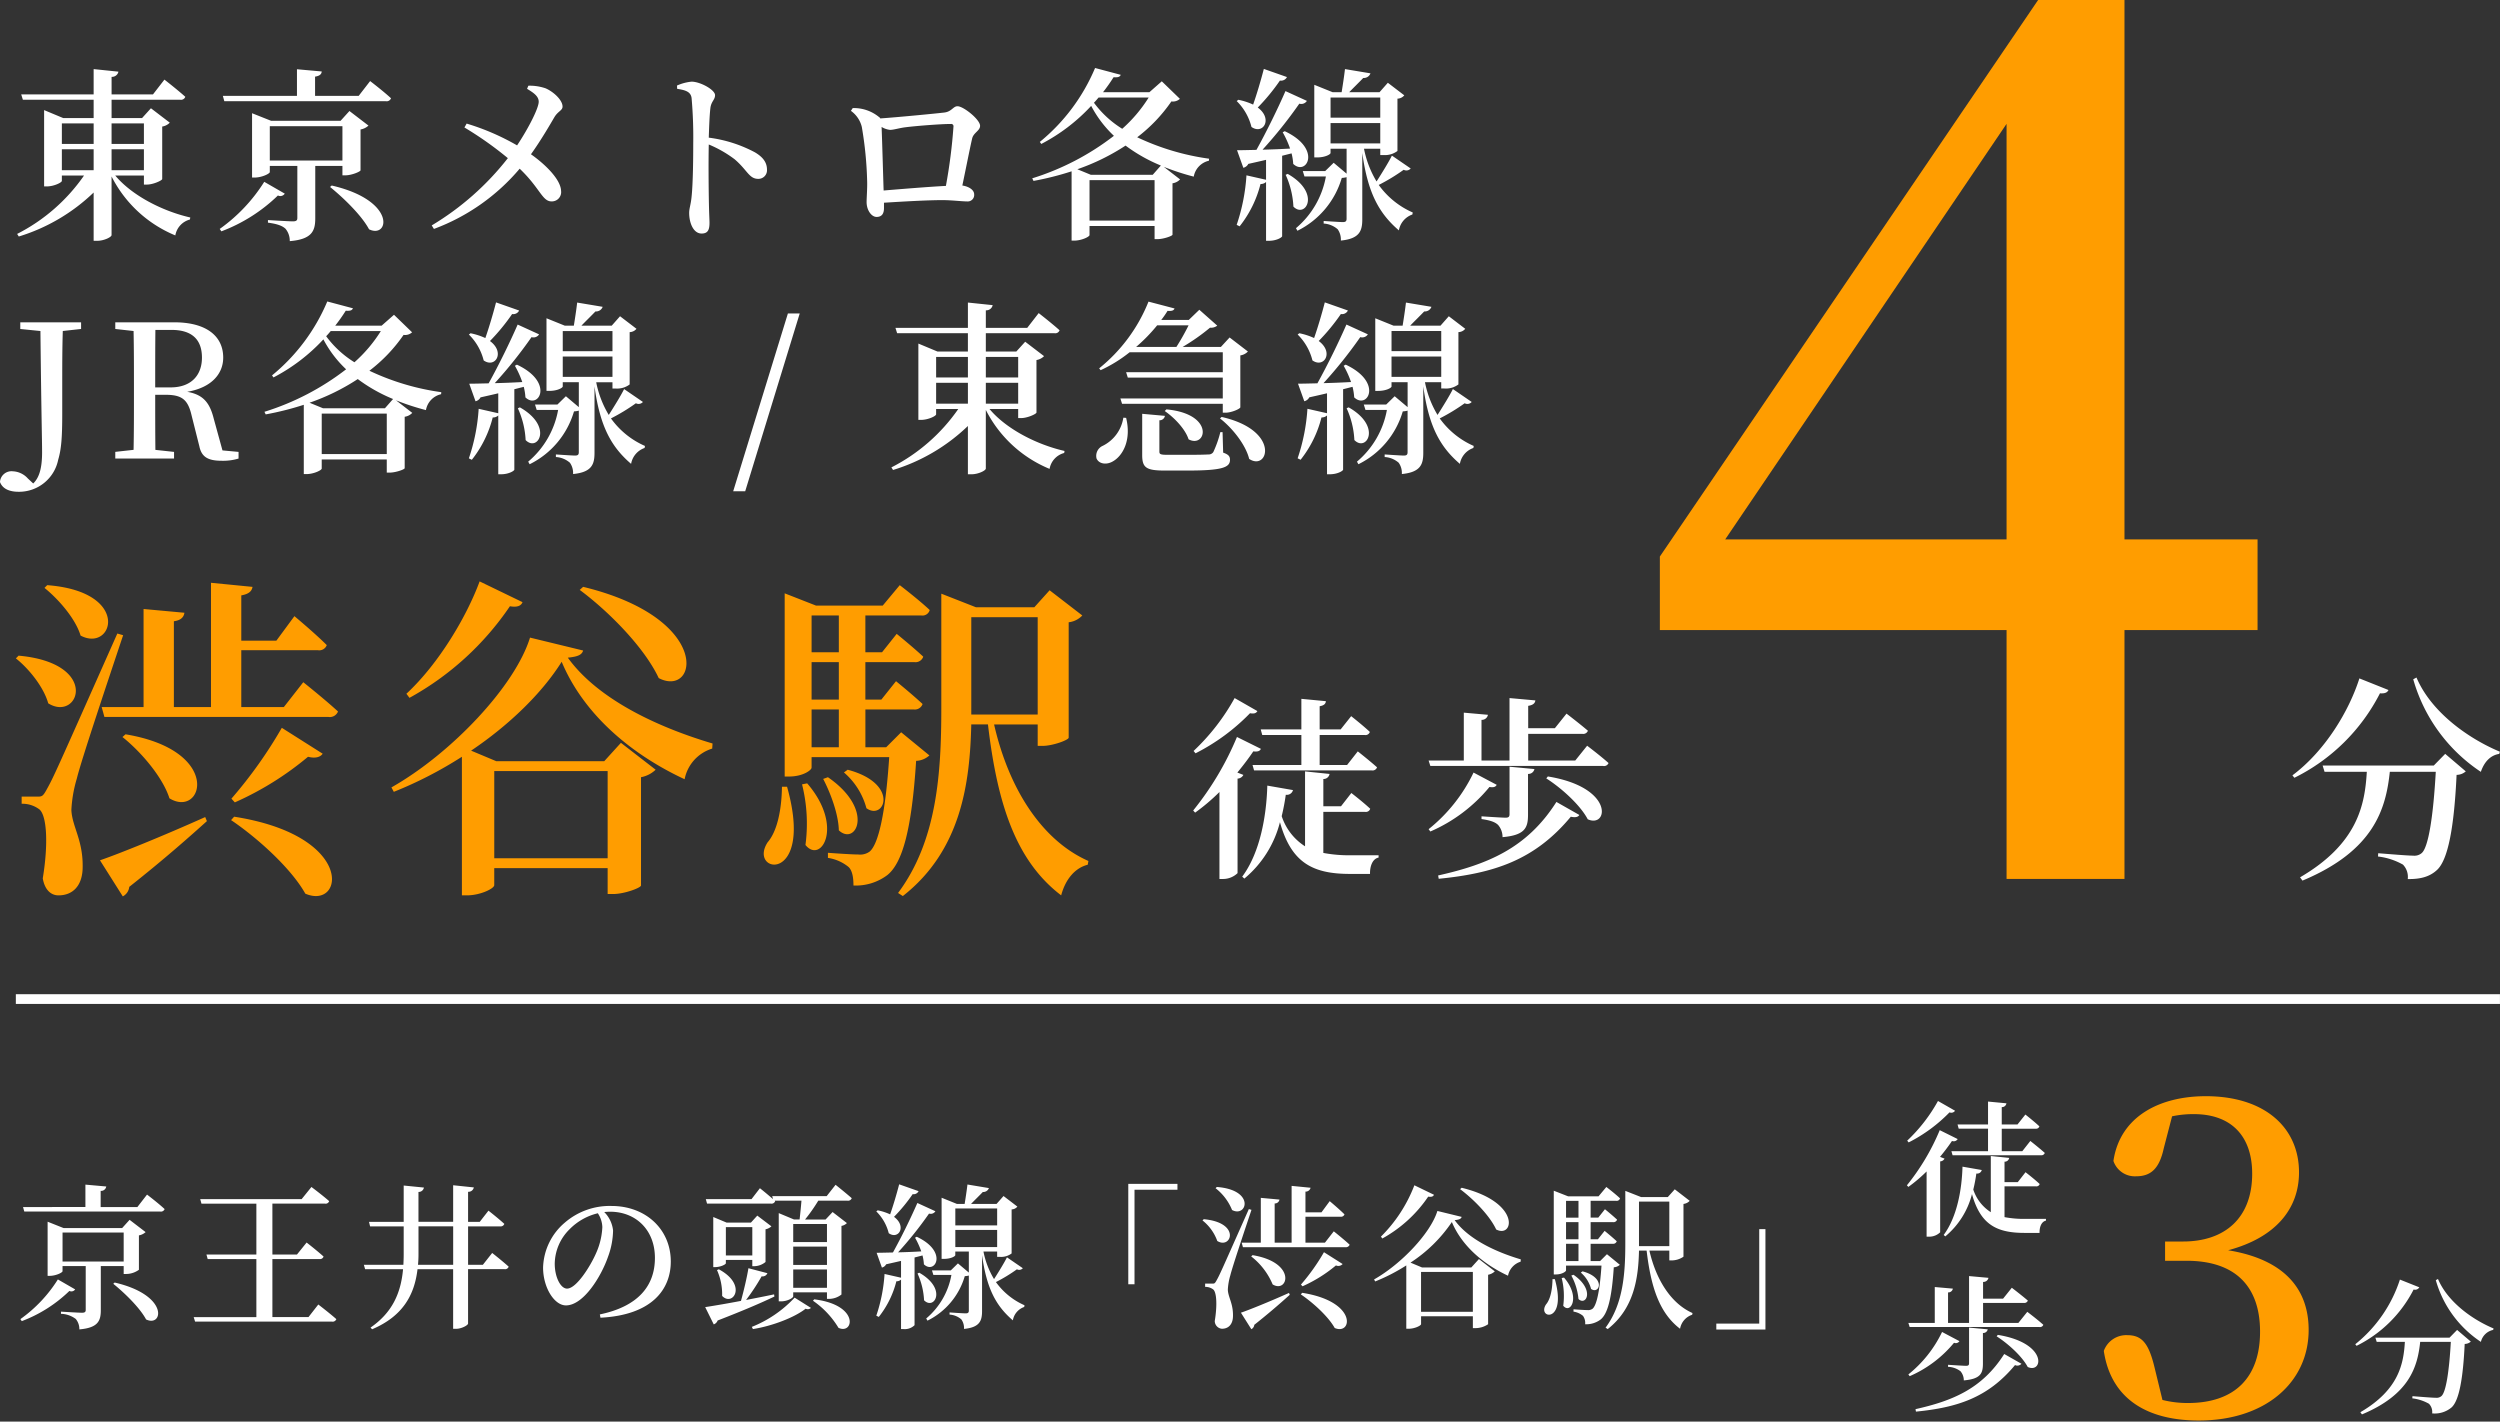 <svg width="510" height="290" viewBox="0 0 510 290" fill="none" xmlns="http://www.w3.org/2000/svg"><rect x="0" y="0" width="510" height="290" fill="#333333" stroke="none"/><g clip-path="url(#clip0_1744_33596)"><g clip-path="url(#clip1_1744_33596)"><g clip-path="url(#clip2_1744_33596)"><path fill-rule="evenodd" clip-rule="evenodd" d="M399.575 230.255h5.984v4.584h-7.472l.238.833h18.009a.725.725 0 00.803-.476c-1.131-1.012-2.947-2.441-2.947-2.441l-1.637 2.084h-4.196v-4.584h6.905a.698.698 0 00.774-.477c-1.072-1.012-2.858-2.411-2.858-2.411l-1.607 2.024h-3.214v-3.542a.897.897 0 00.952-.774l-3.75-.357v4.673h-6.221l.237.864zm-4.227-5.656a32.917 32.917 0 01-6.281 8.097l.298.357a31.385 31.385 0 008.335-6.132.921.921 0 001.131-.328l-3.483-1.994zm.417 11.401c.953-1.161 1.786-2.262 2.441-3.245a.935.935 0 001.161-.387l-3.661-1.816a45.952 45.952 0 01-6.698 11.252l.297.327a31.12 31.12 0 003.721-3.155v13.306h.536a3.193 3.193 0 002.233-.893v-14.467a1.037 1.037 0 00.893-.566l-.923-.356zm17.473 12.65a20.898 20.898 0 01-4.316-.357v-6.276h6.399a.697.697 0 00.774-.476c-1.071-1.012-2.887-2.411-2.887-2.411l-1.578 2.024h-2.708v-4.168a.924.924 0 00.953-.774l-3.751-.386v11.46a8.655 8.655 0 01-3.572-4.614c.263-1.081.472-2.173.625-3.275a.96.96 0 001.102-.714l-3.93-.685c-.119 4.525-1.071 10.211-3.84 13.932l.328.297a16.473 16.473 0 005.447-8.632c1.727 6.221 5.031 7.918 10.717 7.918h3.066c-.03-1.25.416-2.322 1.309-2.501v-.357h-4.137l-.001-.005zm-17.056 23.071a24.728 24.728 0 01-6.877 8.661l.268.358a24.155 24.155 0 009.05-6.817.879.879 0 001.101-.328l-3.542-1.874zm1.22 7.114c.916.029 1.8.341 2.531.893.447.521.69 1.188.684 1.875 3.423-.298 3.9-1.429 3.9-3.423v-6.252a.932.932 0 00.982-.743l-3.81-.357v7.262c0 .387-.149.536-.596.536-.595 0-3.691-.208-3.691-.208v.417zm-6.549 9.138c8.425-.833 14.676-2.828 20.212-9.496a1.108 1.108 0 001.309-.268l-3.511-1.994c-4.495 7.085-10.538 9.555-18.099 11.252l.089.506zm16.462-15.36c2.292 1.459 5.178 4.049 6.339 6.251 3.126 1.429 4.168-4.882-6.101-6.549l-.238.298zm4.434-2.738h-7.202v-4.078h8.304a.765.765 0 00.833-.476c-1.25-1.072-3.274-2.62-3.274-2.62l-1.786 2.233h-4.078v-3.423a1.042 1.042 0 001.101-.834l-3.959-.357v9.555h-4.287v-6.221a.939.939 0 00.983-.774l-3.692-.327v7.322h-5.387l.267.834h26.436a.727.727 0 00.834-.447c-1.221-1.101-3.275-2.649-3.275-2.649l-1.818 2.262zm77.833-8.84a27.895 27.895 0 01-9.109 13.187l.268.327a25.985 25.985 0 0011.639-11.49.994.994 0 001.161-.447l-3.959-1.577zm10.121 11.847h-15.122l.268.863h5.745c-.268 4.466-1.221 9.763-9.079 14.347l.327.447c9.674-4.048 11.341-9.674 11.877-14.794h6.251c-.327 5.894-.982 10.239-1.905 11.043a1.503 1.503 0 01-1.161.357c-.744 0-3.214-.208-4.762-.327l-.03.446a8.997 8.997 0 013.393 1.102 2.408 2.408 0 01.655 1.965 5.34 5.34 0 003.93-1.191c1.576-1.37 2.381-5.983 2.707-12.978.461-.001.906-.17 1.251-.476l-2.798-2.382-1.547 1.578zm-2.799-11.728a22.436 22.436 0 009.198 12.591 3.254 3.254 0 012.5-2.441l.089-.297c-4.405-1.846-9.375-5.448-11.34-10.091l-.447.238z" fill="#fff"/><path fill-rule="evenodd" clip-rule="evenodd" d="M443.104 227.729a20.367 20.367 0 014.465-.447c7.501 0 11.876 4.376 11.876 12.144 0 9.019-5.536 13.84-14.108 13.84h-3.661v3.93h4.375c9.912 0 15.001 5.178 15.001 14.465 0 9.286-5.089 14.554-14.733 14.554a21.077 21.077 0 01-5.179-.625l-1.607-6.608c-1.161-4.822-2.501-6.607-5.536-6.607a4.863 4.863 0 00-4.821 3.214c1.428 9.644 8.66 14.197 19.376 14.197 13.572 0 22.412-7.768 22.412-18.483 0-8.304-4.911-14.375-16.43-16.251 9.733-2.59 14.465-8.483 14.465-15.894 0-9.108-6.965-15.536-19.019-15.536-9.375 0-17.501 4.107-18.841 13.214a4.604 4.604 0 004.644 3.126c3.036 0 4.732-1.607 5.625-5.714l1.696-6.519z" fill="#FF9D00"/><path fill-rule="evenodd" clip-rule="evenodd" d="M11.807 261.003a28.516 28.516 0 01-7.647 8.096l.286.412a28.254 28.254 0 009.71-6.159.915.915 0 001.174-.317l-3.523-2.032zm.952-3.652v-5.908h12.47v5.906H12.76v.002zm12.47.921v1.619h.509a4.466 4.466 0 002.601-.857v-7.017a2.71 2.71 0 001.365-.667l-3.268-2.507-1.523 1.686H12.981l-3.268-1.301v11.046h.413c1.269 0 2.633-.666 2.633-.952v-1.048h4.728v8.953c0 .381-.159.572-.76.572-.731 0-4.286-.223-4.286-.223v.445a5.25 5.25 0 013.016 1.048c.49.599.749 1.354.73 2.127 3.808-.317 4.378-1.746 4.378-3.905v-9.017h4.664v-.002zm-2.125 3.62c2.316 1.873 5.426 4.889 6.695 7.27 3.427 1.687 4.823-4.921-6.41-7.524l-.285.254zm4.919-15.653h-7.49v-3.302a1.055 1.055 0 001.143-.893l-4.252-.381v4.572H4.699l.254.921h27.734a.794.794 0 00.894-.508c-1.333-1.239-3.587-2.953-3.587-2.953l-1.971 2.544zm34.907 22.447h-7.362v-11.843h9.583a.757.757 0 00.857-.508c-1.332-1.206-3.459-2.858-3.459-2.858l-1.967 2.445h-5.014V245.54h10.726a.753.753 0 00.856-.508c-1.364-1.206-3.617-2.889-3.617-2.889l-1.999 2.481h-20.69l.255.92H52.3v10.382H42.114l.254.921H52.3v11.843H39.512l.286.921h27.927a.797.797 0 00.888-.509c-1.396-1.238-3.681-2.984-3.681-2.984l-2.002 2.568zm22.342-10.668c.064-.667.1-1.365.1-2.064v-5.778h7.075v7.839h-7.171l-.004.003zm13.233 0h-3.016v-7.839h6.537a.778.778 0 00.858-.508c-1.207-1.111-3.237-2.699-3.237-2.699l-1.777 2.282h-2.382v-6.128a1.111 1.111 0 001.175-.893l-4.22-.444v7.461h-7.076v-6.096a1.063 1.063 0 001.11-.893l-4.124-.413v7.412h-7.077l.222.921h6.855v5.778c0 .695-.032 1.397-.064 2.064h-8.06l.254.893h7.74c-.445 4.953-2.254 8.89-6.632 11.907l.317.349c6.188-2.635 8.633-6.889 9.266-12.255h7.266v12.16h.603c1.11 0 2.443-.73 2.443-1.08v-11.09h7.426a.753.753 0 00.857-.508c-1.301-1.175-3.364-2.794-3.364-2.794l-1.9 2.413zm24.372-7.683a14.565 14.565 0 01-1.301 5.365c-1.111 2.54-3.969 7.176-5.902 7.176-1.301 0-2.507-2.318-2.507-5.08a10.033 10.033 0 013.015-7.017 11.987 11.987 0 015.775-3.274c.568.837.887 1.819.92 2.83zm-.38 18.478c10.504-.54 14.344-5.778 14.344-11.462 0-6.603-5.141-11.334-12.091-11.334a13.998 13.998 0 00-9.488 3.365 12.466 12.466 0 00-4.473 9.206c0 4.068 2.282 7.714 4.663 7.714 3.586 0 7.204-5.936 8.569-9.874a16.194 16.194 0 001.046-5.396 6.236 6.236 0 00-1.808-3.779c.412-.032.825-.063 1.205-.063 5.205 0 9.14 3.683 9.14 9.426 0 5.62-3.332 9.874-11.234 11.525l.127.672zm35.416-4.763c-1.968.413-3.903.794-5.712 1.142a42.977 42.977 0 003.175-4.825 1.044 1.044 0 001.174-.635l-3.87-1.016c-.318 1.936-.952 4.604-1.523 6.666a218.902 218.902 0 01-7.298 1.271l1.744 3.524a1.309 1.309 0 00.794-.794c5.331-2.064 9.012-3.651 11.583-4.889l-.067-.444zm-9.837-7.938v-5.778h5.394v5.778h-5.394zm5.838 2.191a3.696 3.696 0 002.254-.858v-6.666a2.643 2.643 0 001.205-.604l-2.887-2.191-1.301 1.429h-4.95l-2.729-1.143v10.22h.38c1.08 0 2.19-.539 2.19-.794v-.666h5.394v1.27h.444v.003zm-7.647.794a12.038 12.038 0 011.047 5.27c2.158 2.283 5.268-2.222-.666-5.429l-.381.159zm7.33 12.033c3.87-.604 8.473-2.35 10.757-4.16a.912.912 0 001.079-.159l-3.332-2.094a24.16 24.16 0 01-8.731 5.968l.227.445zm12.249-5.779a17.933 17.933 0 015.204 5.525c3.109 1.46 4.378-4.664-4.951-5.811l-.253.286zm2.856-15.652v3.682h-6.886v-3.682h6.886zm-6.886 13.017v-3.746h6.886v3.746h-6.886zm0-8.414h6.886v3.747h-6.886v-3.747zm6.822-10.287h-11.107l.159.604a74.05 74.05 0 00-2.666-2.223l-1.713 2.223h-9.327l.253.92h13.042a.772.772 0 00.856-.508l-.094-.099h5.457c-.099 1.27-.254 2.763-.381 3.842h-1.142l-3.111-1.3v18.002h.476c1.269 0 2.475-.695 2.475-1.015v-.823h6.886v1.333h.475a4.129 4.129 0 002.481-.888v-14.002a1.994 1.994 0 001.11-.572l-2.919-2.254-1.428 1.524h-4.188a34.156 34.156 0 002.697-3.842h5.933a.794.794 0 00.893-.508c-1.269-1.111-3.299-2.731-3.299-2.731l-1.818 2.317zm14.79-2.413c-.54 2.096-1.237 4.414-1.841 6.128a11.312 11.312 0 00-2.538-.825l-.286.222a9.469 9.469 0 012.539 4.444c1.967 1.397 3.744-1.364 1.078-3.333a34.38 34.38 0 003.808-4.635 1.126 1.126 0 001.206-.604l-3.966-1.397zm4.763 14.51a9.72 9.72 0 01.286 1.81c2.252 2.159 5.044-2.572-1.46-5.62l-.349.19c.509.89.934 1.825 1.269 2.794-1.682.1-3.301.159-4.728.191a77.17 77.17 0 006.314-7.905 1.143 1.143 0 001.301-.477l-3.681-1.687a128.877 128.877 0 01-4.981 10.097c-1.396.031-2.571.063-3.332.063l1.078 3.017a1.289 1.289 0 00.858-.667c1.11-.254 2.125-.477 3.046-.695v3.429l-3.364-.762a32.864 32.864 0 01-1.682 8.509l.507.254a19.258 19.258 0 003.586-7.27 1.334 1.334 0 00.953-.35v10.097h.475a2.827 2.827 0 002.282-.794v-13.81l1.622-.414zm-1.016 3.683a14.86 14.86 0 011.333 5.458c2.062 2.127 4.823-2.317-.984-5.62l-.349.162zm7.71-5.398v-3.491h8.534v3.491h-8.534zm8.534-7.873v3.461h-8.534v-3.461h8.534zm1.999 9.969c-.508 1.048-1.682 2.953-2.634 4.445a17.298 17.298 0 01-2.157-5.62h2.792v1.08h.508a3.576 3.576 0 002.443-.695v-8.985c.225-.005.446-.059.649-.158a1.6 1.6 0 00.525-.413l-2.824-2.159-1.428 1.619h-5.205c.763-.794 1.778-1.778 2.413-2.445a1.206 1.206 0 001.237-.794l-4.379-.73c-.127 1.143-.381 2.794-.571 3.969h-1.557l-3.142-1.27v12.474h.477c1.427 0 2.316-.539 2.316-.762v-.73h2.761v4.287l-2.222-1.874-1.459 1.429h-3.839l.284.921h3.682a15.091 15.091 0 01-5.141 8.889l.254.445a14.724 14.724 0 007.615-9.08c.279-.012.556-.054.826-.127v7.144c0 .413-.159.572-.635.572-.603 0-3.3-.191-3.3-.191v.445c.891.05 1.74.396 2.412.984.392.567.582 1.249.539 1.937 3.236-.318 3.681-1.687 3.681-3.652v-11.399c.951 6.954 2.919 10.414 6.283 13.304a3.524 3.524 0 01.784-1.683c.408-.48.937-.842 1.532-1.048l.063-.349a14.173 14.173 0 01-5.833-4.731 32.62 32.62 0 004.283-2.603.989.989 0 001.207-.222l-3.24-2.224zm24.753 5.493h1.269v-19.275h8.759v-1.206H230.17v20.479l.001.002zm17.804-19.59a10.707 10.707 0 013.364 4.445c3.014 1.62 4.823-4.096-3.11-4.699l-.254.254zm-2.665 6.573a9.376 9.376 0 013.014 4.19c2.856 1.778 4.919-3.746-2.76-4.444l-.254.254zm9.456-2.318c-5.934 13.366-5.934 13.366-6.6 14.573-.35.635-.444.635-.893.635h-1.428v.667a2.62 2.62 0 011.587.476c.761.476.92 3.206.38 6.477a1.59 1.59 0 001.461 1.587c1.364 0 2.189-.921 2.252-2.445.1-2.667-.983-3.936-1.046-5.524.05-.99.221-1.971.507-2.921.412-1.714 2.952-9.27 4.316-13.367l-.536-.158zm.508 24.508a1.125 1.125 0 00.602-.893 143.547 143.547 0 007.236-6.127l-.159-.381c-4.03 1.809-8.123 3.46-9.805 4.032l2.126 3.369zm-.033-14.854a14.196 14.196 0 014.379 5.716c3.11 1.905 5.046-4.446-4.093-5.97l-.286.254zm10.121 7.748c2.444 1.65 5.586 4.476 6.918 6.857 3.586 1.556 4.728-5.398-6.632-7.175l-.286.318zm4.728-8.605a42.023 42.023 0 01-4.696 6.605l.318.349a28.83 28.83 0 006.822-4.255 1.18 1.18 0 001.365-.286l-3.809-2.413zm.191-1.937h-3.969v-5.301h7.139a.745.745 0 00.826-.477c-1.112-1.111-3.016-2.699-3.016-2.699l-1.681 2.283h-3.268v-4.224a1.033 1.033 0 001.047-.793l-3.87-.381v11.588h-3.458v-8a.951.951 0 00.983-.794l-3.808-.349v9.143h-3.902l.254.921h20.879a.822.822 0 00.893-.508c-1.238-1.143-3.237-2.731-3.237-2.731l-1.812 2.322zm27.578-10.922c2.697 2.001 6.029 5.367 7.361 8.224 3.618 1.873 5.109-5.556-7.045-8.509l-.316.285zm-9.327-.793a29.619 29.619 0 01-6.823 10.477l.286.381a27.055 27.055 0 009.36-8.541c.731.127 1.047-.063 1.174-.381l-3.997-1.936zm11.929 17.685v8.127h-10.57v-8.127h10.57zm-7.234-12.446c-1.396 4.539-7.362 10.826-12.915 13.97l.222.412a37.528 37.528 0 006.35-3.274v12.922h.477c1.237 0 2.538-.635 2.538-.952v-1.588h10.566v2.413h.508a4.649 4.649 0 002.602-.794V260.05a2.7 2.7 0 001.364-.694l-3.235-2.509-1.555 1.715h-10.06l-2.348-.985a29.623 29.623 0 008.441-8.286c2.031 4.857 6.41 8.604 11.455 10.954a3.728 3.728 0 012.57-2.858l.032-.476c-5.141-1.524-10.693-4.128-13.486-8.001.92-.099 1.301-.254 1.428-.667l-4.954-1.208zm23.484 13.906c-.032 2.255-.476 4.19-1.333 5.175-1.903 2.921 4.379 4.001 1.809-5.175h-.476zm1.872-.222c.461 1.848.569 3.767.317 5.656 1.46 1.81 3.618-1.746.159-5.746l-.476.09zm1.968-.508a12.407 12.407 0 011.459 4.793c1.588 1.489 3.396-1.904-1.015-4.952l-.444.159zm1.936-.603a6.643 6.643 0 012.093 3.334c1.682 1.206 3.142-2.283-1.744-3.588l-.349.254zm-3.015-5.875h2.538v3.525h-2.538v-3.525zm2.538-8.762v3.429h-2.538v-3.429h2.538zm0 7.839h-2.538v-3.492h2.538v3.492zm5.807 3.048l-1.396 1.397h-1.936v-3.525h4.507a.756.756 0 00.824-.508c-.951-.893-2.474-2.127-2.474-2.127l-1.365 1.715h-1.488v-3.492h4.57a.761.761 0 00.825-.508c-.952-.893-2.475-2.128-2.475-2.128l-1.364 1.715h-1.556v-3.429h5.204a.7.7 0 00.794-.508c-1.048-.985-2.793-2.318-2.793-2.318l-1.588 1.905h-6.219l-2.919-1.143v17.083h.408c1.301 0 2.095-.604 2.095-.826v-.984h7.233c-.35 5.302-1.015 8.096-1.809 8.794-.3.225-.675.327-1.047.286-.572 0-2-.099-2.856-.159v.476a3.93 3.93 0 011.935.858c.352.498.51 1.108.445 1.714a4.862 4.862 0 003.175-.984c1.396-1.143 2.253-4.223 2.665-10.636a1.96 1.96 0 001.238-.508l-2.633-2.16zm6.537-2.255v-8.476h6.188v9.08h-6.188v-.604zm6.188 1.525v2h.444a4.339 4.339 0 002.443-.762v-10.762c.485-.056.935-.28 1.27-.635l-3.046-2.35-1.429 1.588h-5.426l-3.236-1.27v10.667c0 6.129-.413 12.383-4.03 17.241l.444.286c5.426-4.255 6.251-10.509 6.378-16.002h1.555c.893 7.588 2.665 12.763 6.823 15.938a3.671 3.671 0 012.474-2.858l.064-.349c-4.443-1.968-7.457-6.889-8.79-12.731l4.062-.001zm19.613-4.381h-1.27v19.271h-8.757v1.207h10.022v-20.476l.005-.002zM257.499 149.946h7.981v6.111h-9.965l.317 1.11h24.013a.975.975 0 00.651-.122.973.973 0 00.42-.512c-1.508-1.349-3.928-3.254-3.928-3.254l-2.183 2.778h-5.595v-6.111h9.206a.925.925 0 001.032-.635c-1.429-1.35-3.809-3.215-3.809-3.215l-2.144 2.699h-4.285v-4.722c.913-.159 1.23-.516 1.27-1.032l-5.001-.477v6.231h-8.293l.313 1.151zm-5.635-7.541a43.922 43.922 0 01-8.373 10.793l.396.477a41.803 41.803 0 0011.114-8.176c.913.159 1.27-.039 1.508-.436l-4.645-2.658zm.556 15.198c1.269-1.547 2.381-3.016 3.253-4.325.953.119 1.35-.08 1.548-.516l-4.881-2.42a61.194 61.194 0 01-8.93 15l.397.436a41.465 41.465 0 004.961-4.206v17.739h.715a4.26 4.26 0 002.977-1.191v-19.286a1.383 1.383 0 001.19-.754l-1.23-.477zm23.294 16.868a27.838 27.838 0 01-5.755-.475v-8.374h8.533a.919.919 0 001.032-.635c-1.429-1.349-3.849-3.214-3.849-3.214l-2.103 2.698h-3.611v-5.556a1.235 1.235 0 001.27-1.032l-5.001-.516v15.28a11.536 11.536 0 01-4.763-6.152 44.31 44.31 0 00.834-4.365 1.292 1.292 0 001.468-.953l-5.238-.913c-.159 6.032-1.429 13.612-5.119 18.572l.436.397a21.965 21.965 0 007.262-11.51c2.302 8.293 6.707 10.556 14.288 10.556h4.088c-.04-1.667.555-3.096 1.746-3.334v-.477h-5.516l-.002.003zm24.89-16.868a32.967 32.967 0 01-9.168 11.548l.357.476a32.198 32.198 0 0012.064-9.087c.874.159 1.27-.04 1.469-.437l-4.722-2.5zm1.626 9.485c1.905.278 2.778.635 3.374 1.191.597.695.921 1.583.913 2.499 4.564-.397 5.198-1.905 5.198-4.564v-8.335a1.252 1.252 0 001.31-.992l-5.081-.476v9.683c0 .516-.198.714-.793.714-.794 0-4.922-.278-4.922-.278v.556l.001.002zm-8.732 12.183c11.231-1.112 19.564-3.771 26.945-12.659.952.198 1.468.079 1.746-.358l-4.682-2.659c-5.992 9.445-14.049 12.739-24.128 15.001l.119.675zm21.945-20.477c3.056 1.944 6.905 5.396 8.453 8.335 4.167 1.904 5.557-6.509-8.137-8.732l-.316.397zm5.913-3.651h-9.603v-5.435h11.071c.23.036.466-.007.668-.122a1.03 1.03 0 00.444-.513c-1.667-1.429-4.366-3.493-4.366-3.493l-2.382 2.977h-5.436v-4.565c1.032-.159 1.389-.555 1.467-1.111l-5.278-.476v12.738h-5.714v-8.293a1.246 1.246 0 001.31-1.032l-4.921-.437v9.763h-7.183l.358 1.111h35.238a.975.975 0 001.112-.595c-1.627-1.468-4.366-3.532-4.366-3.532l-2.419 3.015zm159.96-16.75c-2.099 6.608-6.966 14.778-13.664 19.779l.402.496a38.979 38.979 0 0017.459-17.234c1.115.089 1.517-.223 1.74-.67l-5.937-2.371zm15.181 17.77h-22.683l.397 1.29h8.618c-.397 6.698-1.831 14.645-13.619 21.521l.496.67c14.512-6.073 17.012-14.511 17.815-22.191h9.377c-.496 8.841-1.473 15.359-2.858 16.565a2.272 2.272 0 01-1.741.535c-1.116 0-4.822-.312-7.144-.496l-.045.67c1.79.205 3.52.767 5.089 1.652a3.607 3.607 0 01.983 2.947c2.634.045 4.465-.496 5.894-1.786 2.366-2.054 3.572-8.974 4.068-19.467a2.84 2.84 0 001.875-.714l-4.197-3.572-2.325 2.376zm-4.197-17.592a33.658 33.658 0 0013.792 18.887c.715-2.099 2.01-3.394 3.751-3.662l.134-.446c-6.608-2.768-14.065-8.17-17.012-15.136l-.665.357z" fill="#fff"/><path fill-rule="evenodd" clip-rule="evenodd" d="M351.945 110.034l57.395-84.77v84.77h-57.395zm108.598 0h-27.149V.006H415.77l-77.161 113.529v15.003h70.731v50.761h24.054v-50.761h27.149v-18.504zm-451.47 9.895c2.848 2.292 6.321 6.251 7.363 9.724 6.6 3.543 10.559-8.961-6.808-10.281l-.555.557zm-5.835 14.38c2.71 2.153 5.696 5.904 6.599 9.169 6.251 3.89 10.767-8.197-6.043-9.724l-.556.555zm20.7-5.072c-12.99 29.245-12.99 29.245-14.449 31.885-.764 1.39-.972 1.39-1.944 1.39H4.419v1.458a5.736 5.736 0 013.473 1.042c1.667 1.042 2.014 7.016.833 14.17.417 2.432 1.737 3.473 3.197 3.473 2.986 0 4.792-2.014 4.931-5.349.208-5.834-2.153-8.614-2.292-12.087a26.896 26.896 0 011.111-6.391c.903-3.75 6.46-20.283 9.447-29.244l-1.18-.347zm1.112 53.628a2.48 2.48 0 001.32-1.945c7.294-5.766 12.434-10.35 15.838-13.408l-.347-.833c-8.822 3.96-17.783 7.572-21.466 8.822l4.655 7.364zm-.07-32.511c3.682 2.919 8.198 8.128 9.587 12.503 6.808 4.167 11.044-9.724-8.961-13.06l-.625.557zM47.14 167.3c5.349 3.613 12.226 9.795 15.143 15.005 7.85 3.403 10.35-11.808-14.518-15.699l-.625.694zm10.35-18.825a91.913 91.913 0 01-10.28 14.449l.694.764a63.073 63.073 0 0014.935-9.308c1.598.417 2.57 0 2.987-.625l-8.336-5.28zm.417-4.237h-8.684v-11.596h15.63a1.617 1.617 0 001.806-1.043c-2.43-2.431-6.598-5.904-6.598-5.904l-3.682 5.001h-7.156v-9.238c1.599-.278 2.154-.903 2.293-1.736l-8.474-.834v25.355H35.47v-17.506c1.458-.209 2.014-.834 2.153-1.737l-8.335-.764v20.006h-8.544l.556 2.014h45.707a1.784 1.784 0 001.946-1.111c-2.71-2.5-7.085-5.974-7.085-5.974l-3.961 5.067zm60.357-23.896c5.904 4.377 13.197 11.74 16.116 17.991 7.919 4.099 11.184-12.156-15.421-18.616l-.695.625zm-20.422-1.737c-2.571 7.016-8.267 16.742-14.936 22.921l.626.834a59.258 59.258 0 0020.492-18.686c1.597.277 2.292-.139 2.57-.834l-8.752-4.235zm26.118 38.692v17.783h-23.131v-17.779h23.131v-.004zm-15.837-27.226c-3.058 9.933-16.117 23.688-28.273 30.561l.487.903a82.318 82.318 0 0013.891-7.155v28.272h1.042c2.71 0 5.557-1.389 5.557-2.083v-3.473h23.131v5.286h1.111c2.293 0 5.627-1.25 5.697-1.736v-22.095a5.916 5.916 0 002.987-1.528l-7.085-5.487-3.405 3.751h-22.018l-5.14-2.153c7.849-5.28 14.518-11.808 18.477-18.131 4.443 10.628 14.033 18.825 25.081 23.962a8.153 8.153 0 015.628-6.251l.069-1.042c-11.254-3.335-23.41-9.029-29.524-17.505 2.016-.209 2.849-.556 3.127-1.459l-10.84-2.637zm51.398 30.426c-.069 4.932-1.041 9.169-2.917 11.323-4.167 6.39 9.586 8.753 3.959-11.323h-1.042zm4.098-.487a33.06 33.06 0 01.695 12.366c3.196 3.959 7.919-3.822.348-12.574l-1.043.208zm4.308-1.111c1.458 2.778 3.125 7.155 3.195 10.489 3.473 3.265 7.433-4.168-2.223-10.837l-.972.348zm4.237-1.32a14.564 14.564 0 014.585 7.294c3.681 2.64 6.877-5.002-3.821-7.85l-.764.556zm-6.599-12.851h5.557v7.711h-5.557v-7.711zm5.557-19.172v7.502h-5.557v-7.502h5.557zm0 17.158h-5.557v-7.64h5.557v7.64zm12.713 6.668l-3.057 3.057h-4.237v-7.711h9.858a1.662 1.662 0 001.806-1.111c-2.084-1.945-5.419-4.655-5.419-4.655l-2.987 3.752h-3.264v-7.64h10.003a1.662 1.662 0 001.805-1.112c-2.083-1.944-5.418-4.654-5.418-4.654l-2.987 3.751h-3.403v-7.503h11.392a1.534 1.534 0 001.736-1.111c-2.292-2.155-6.112-5.072-6.112-5.072l-3.473 4.168h-13.613l-6.391-2.502v37.373h.903c2.848 0 4.585-1.32 4.585-1.806v-2.154H181.4c-.764 11.601-2.223 17.714-3.959 19.242a3.23 3.23 0 01-2.293.625c-1.25 0-4.376-.208-6.251-.347v1.042a8.611 8.611 0 014.237 1.875c.765.764.974 2.223.974 3.752a10.63 10.63 0 006.945-2.154c3.058-2.501 4.933-9.239 5.836-23.271a4.293 4.293 0 002.709-1.111l-5.763-4.723zm14.309-4.932v-18.547h13.545v19.865h-13.548v-1.32l.003.002zm13.545 3.334v4.377h.974c2.083 0 5.278-1.18 5.348-1.668v-23.548a4.527 4.527 0 002.778-1.389l-6.668-5.141-3.126 3.473h-11.882l-7.085-2.778v23.34c0 13.407-.903 27.089-8.822 37.72l.973.625c11.878-9.308 13.684-22.993 13.962-35.011h3.403c1.946 16.603 5.836 27.926 14.936 34.872.903-3.403 2.917-5.627 5.419-6.251l.138-.764c-9.724-4.306-16.324-15.073-19.241-27.856h8.89l.003-.001z" fill="#FF9D00"/><path fill-rule="evenodd" clip-rule="evenodd" d="M12.62 30.456h6.483v4.26h-6.484v-4.26zm6.484-5.278v4.185H12.62v-4.185h6.484zm10.254 0v4.185H22.76v-4.185h6.598zm-6.598 9.538v-4.26h6.598v4.26H22.76zm6.598 1.092v1.846h.603c1.282 0 3.092-.828 3.13-1.13V25.819a2.811 2.811 0 001.546-.794l-3.846-2.94-1.81 1.998h-6.22V20.35h14.024a.923.923 0 001.018-.603c-1.588-1.433-4.26-3.506-4.26-3.506l-2.334 3.015h-8.445v-3.581a1.323 1.323 0 001.395-1.056l-5.056-.523v5.16H4.325l.34 1.091h14.438v3.733h-6.22l-3.884-1.62v15.57h.528c1.47 0 3.092-.795 3.092-1.13v-1.092h4.523A37.005 37.005 0 013.495 47.72l.34.528a38.095 38.095 0 0015.268-8.973v9.848h.754c1.358 0 2.902-.754 2.902-1.17V35.999a25.43 25.43 0 0013.007 12.026 4.067 4.067 0 012.977-3.242l.075-.415c-5.617-1.281-11.875-4.448-15.306-8.557h5.843l.003-.002zm24.55 1.282a33.856 33.856 0 01-9.087 9.613l.34.49a33.559 33.559 0 0011.536-7.314 1.083 1.083 0 001.395-.377l-4.185-2.412zm1.13-4.337v-7.012h14.817v7.013H55.038zm14.817 1.092v1.923h.602c1.282 0 3.054-.754 3.092-1.018v-8.335a3.221 3.221 0 001.621-.794l-3.883-2.977-1.81 1.998H55.303l-3.883-1.545v13.126h.49c1.508 0 3.13-.793 3.13-1.13v-1.245h5.617v10.63c0 .453-.189.68-.905.68-.867 0-5.09-.264-5.09-.264v.528c1.998.264 2.977.678 3.581 1.244a3.83 3.83 0 01.868 2.526c4.523-.377 5.202-2.074 5.202-4.638V33.848h5.543v-.003zm-2.526 4.297c2.751 2.225 6.45 5.807 7.955 8.633 4.068 1.998 5.73-5.843-7.616-8.93l-.34.297zm5.843-18.586h-8.898v-3.92c.98-.15 1.32-.528 1.358-1.056l-5.052-.452v5.428H45.462l.298 1.092h32.95a.944.944 0 001.056-.603c-1.588-1.47-4.26-3.506-4.26-3.506l-2.334 3.017zm34.351-1.432c1.32.794 2.375 1.508 2.375 2.639 0 1.244-1.96 5.202-4.411 8.898a48.339 48.339 0 00-10.292-4.45l-.452.794a71.344 71.344 0 018.859 6.258A56.563 56.563 0 0188.07 45.986l.452.717a42.045 42.045 0 0017.493-12.29c4.147 3.958 4.6 6.672 6.484 6.672a1.897 1.897 0 001.961-2.149c-.076-2.337-3.242-5.428-6.145-7.465 2.111-2.94 4.033-6.295 4.787-7.576.717-1.207 1.659-1.358 1.659-2.15 0-1.32-1.809-3.016-3.473-3.733a10.022 10.022 0 00-3.506-.527l-.259.639zm30.619 0c1.733.264 2.751.603 2.94 1.847.271 3.097.384 6.205.339 9.313 0 2.525-.037 8.068-.339 10.857-.151 1.587-.49 2.375-.49 3.28 0 2.148.905 4.222 2.526 4.222 1.207 0 1.621-.64 1.621-2.183 0-.565-.075-1.77-.113-3.618-.075-3.582-.113-9.049-.037-12.366a23.86 23.86 0 015.277 3.016c2.64 2.262 2.941 3.996 4.826 3.996a1.752 1.752 0 001.772-1.885c0-1.621-1.018-2.679-2.489-3.544a27.245 27.245 0 00-9.386-2.977c.075-2.183.15-4.524.339-6.107.188-1.32.943-1.622.943-2.564 0-1.092-3.017-2.752-4.789-2.752a9.505 9.505 0 00-2.977.794l.037.67zm42.117 20.738c-.113-3.393-.298-10.22-.415-12.969a4.155 4.155 0 001.734.603c.716 0 1.885-.377 3.092-.528 2.036-.264 7.163-.678 9.312-.678a.46.46 0 01.527.528 108.32 108.32 0 01-1.545 12.105c-3.582.186-9.047.638-12.705.94v-.001zm-6.673-16.248a5.669 5.669 0 012.224 3.279 75.533 75.533 0 011.091 11.16c.038 1.47-.113 3.274-.113 4.184 0 1.622.981 3.016 2.036 3.016 1.132 0 1.509-.753 1.509-1.81v-1.09c4.259-.265 8.972-.529 11.875-.529 1.961 0 3.958.264 5.051.264a1.324 1.324 0 001.078-.365 1.318 1.318 0 00.393-1.067c0-.943-1.131-1.622-2.413-1.81.754-3.581 1.546-7.652 1.998-9.575.264-1.207 1.622-1.588 1.622-2.602 0-1.282-3.394-3.996-4.601-3.996-.904 0-1.167 1.092-2.679 1.282-1.546.189-9.312.943-13.082 1.206a.506.506 0 00-.226-.263 8.09 8.09 0 00-5.391-1.848l-.372.564zm61.571 13.044h-12.631l-2.751-1.131a44.28 44.28 0 009.839-4.826 32.735 32.735 0 007.201 4.069l-1.658 1.888zm-12.894 9.349V36.75h13.271v8.256h-13.271zm12.064-25.104a29.206 29.206 0 01-5.391 6.371 20.62 20.62 0 01-5.769-5.316c.34-.339.641-.716.943-1.055h10.22-.003zm2.679-3.317l-2.525 2.223h-9.463a36.788 36.788 0 002.149-3.053c1.018.076 1.282-.113 1.471-.49l-5.242-1.395a38.972 38.972 0 01-11.272 15.082l.298.415a37.304 37.304 0 0010.179-7.766 23.148 23.148 0 004.637 6.107 52.93 52.93 0 01-16.663 8.671l.263.528a59.932 59.932 0 007.767-1.96v14.137h.528c1.508 0 3.129-.794 3.129-1.131v-1.848h13.272v2.68h.564c1.245 0 3.054-.642 3.092-.906V37.393a2.68 2.68 0 001.546-.794l-3.318-2.563a50.418 50.418 0 006.107 1.998 4.043 4.043 0 013.092-3.243l.038-.415a50.11 50.11 0 01-14.666-4.372 31.925 31.925 0 006.975-7.314 2.097 2.097 0 001.734-.528l-3.692-3.576zm20.817-2.527c-.641 2.489-1.47 5.24-2.183 7.277a13.493 13.493 0 00-3.017-.98l-.339.263a11.233 11.233 0 013.016 5.278c2.337 1.659 4.449-1.621 1.282-3.958a40.984 40.984 0 004.524-5.504 1.339 1.339 0 001.433-.717l-4.716-1.659zm5.656 17.229c.18.704.294 1.424.338 2.15 2.679 2.563 5.995-3.054-1.734-6.674l-.414.226a19.505 19.505 0 011.508 3.319 166.41 166.41 0 01-5.618.226 91.343 91.343 0 007.502-9.388 1.361 1.361 0 001.546-.566l-4.373-1.998c-1.508 3.473-3.846 8.257-5.919 11.99-1.659.037-3.054.075-3.959.075l1.282 3.581a1.533 1.533 0 001.018-.794c1.32-.298 2.526-.566 3.619-.83v4.069l-3.996-.905a38.966 38.966 0 01-1.998 10.103l.603.298a22.85 22.85 0 004.26-8.633 1.563 1.563 0 001.131-.414v12h.566c1.621 0 2.715-.717 2.715-.943V31.775l1.923-.487zm-1.207 4.374a17.626 17.626 0 011.583 6.484c2.451 2.525 5.731-2.752-1.168-6.673l-.415.189zm9.161-6.41v-4.147h10.141v4.148h-10.141zm10.141-9.35v4.11h-10.14v-4.11h10.141-.001zm2.375 11.838c-.602 1.245-1.998 3.507-3.129 5.28a20.59 20.59 0 01-2.564-6.674h3.318v1.281h.604a4.257 4.257 0 002.902-.828V20.126a1.873 1.873 0 001.395-.679l-3.355-2.563-1.696 1.922h-6.183c.905-.942 2.11-2.11 2.864-2.902a1.436 1.436 0 001.471-.943l-5.202-.867c-.151 1.357-.453 3.317-.679 4.712h-1.848l-3.732-1.507v14.815h.566c1.697 0 2.752-.64 2.752-.904v-.867h3.275v5.087l-2.639-2.225-1.734 1.697h-4.564l.339 1.091h4.374a17.914 17.914 0 01-6.108 10.556l.297.528a17.486 17.486 0 009.049-10.782c.331-.014.66-.065.98-.151v8.482c0 .49-.189.678-.754.678-.717 0-3.921-.226-3.921-.226v.528c1.059.06 2.067.47 2.865 1.169a3.63 3.63 0 01.641 2.3c3.845-.377 4.373-1.998 4.373-4.336V31.205c1.131 8.256 3.473 12.366 7.465 15.796a4.174 4.174 0 012.752-3.241l.076-.415a16.825 16.825 0 01-6.937-5.618 38.778 38.778 0 005.089-3.091 1.168 1.168 0 001.433-.264l-3.835-2.632zM16.54 65.756H4.137v1.357l4.11.415c.187 17.456.338 22.017.338 24.769 0 3.356-.64 5.203-1.809 6.333l-1.091-1.017a4.366 4.366 0 00-3.092-1.47 2.357 2.357 0 00-2.6 2.183c.565 1.507 2.11 1.997 3.806 1.997a8.145 8.145 0 008.069-6.522c.64-2.148.829-4.564.829-9.311v-5.92c0-3.732 0-7.464.113-11.046l3.732-.415v-1.357l-.002.004zm15.121 13.27c0-4.335 0-8.029.038-11.724h3.28c4.26 0 6.22 2.036 6.22 5.656 0 3.472-2.072 6.07-6.408 6.07h-3.129l-.001-.002zm13.723 12.856l-1.772-6.45c-.83-3.317-2.183-4.938-5.429-5.504 5.09-.867 7.352-3.77 7.352-6.974 0-4.524-3.62-7.201-9.954-7.201H23.518v1.357l3.731.415c.076 3.695.076 7.465.076 11.159v1.923c0 3.77 0 7.502-.076 11.16l-3.731.414v1.357h11.988v-1.351l-3.807-.414c-.038-3.658-.038-7.352-.038-11.236h2.11c3.356 0 4.565.98 5.317 4.223l1.583 6.296c.452 2.149 1.734 2.94 4.564 2.94 1.16.032 2.318-.12 3.43-.452v-1.357l-3.281-.305zm33.141-8.595H65.897l-2.753-1.131a44.302 44.302 0 009.84-4.826 32.688 32.688 0 007.201 4.069l-1.66 1.888zm-12.893 9.35V84.38h13.27v8.256h-13.27zm12.064-25.105a29.205 29.205 0 01-5.391 6.371 20.596 20.596 0 01-5.768-5.315c.34-.34.64-.717.942-1.056H77.7h-.003zm2.679-3.317l-2.526 2.224h-9.464a36.84 36.84 0 002.15-3.054c1.018.076 1.282-.113 1.47-.49l-5.24-1.395a38.994 38.994 0 01-11.273 15.082l.298.415a37.3 37.3 0 0010.18-7.766 23.15 23.15 0 004.636 6.107 52.923 52.923 0 01-16.663 8.671l.263.528a59.908 59.908 0 007.766-1.96v14.137h.528c1.508 0 3.13-.794 3.13-1.131v-1.847H78.9v2.679h.566c1.244 0 3.053-.641 3.09-.905V85.02a2.68 2.68 0 001.547-.793l-3.317-2.564a50.271 50.271 0 006.107 1.998 4.035 4.035 0 013.09-3.243l.038-.414a50.119 50.119 0 01-14.665-4.373 31.915 31.915 0 006.975-7.314 2.098 2.098 0 001.734-.528l-3.69-3.575zm20.816-2.526c-.641 2.488-1.47 5.24-2.183 7.276a13.48 13.48 0 00-3.016-.98l-.34.263a11.234 11.234 0 013.017 5.278c2.338 1.66 4.448-1.621 1.282-3.958a41.022 41.022 0 004.524-5.504 1.335 1.335 0 001.432-.716l-4.716-1.66zm5.656 17.228c.181.704.294 1.424.339 2.15 2.68 2.563 5.995-3.054-1.734-6.674l-.415.227a19.432 19.432 0 011.509 3.318c-1.999.113-3.922.188-5.618.226a91.596 91.596 0 007.503-9.388 1.358 1.358 0 001.545-.565l-4.373-1.999c-1.508 3.473-3.845 8.257-5.919 11.99-1.659.037-3.054.075-3.959.075l1.282 3.581a1.536 1.536 0 001.018-.794c1.32-.297 2.526-.565 3.62-.83v4.07l-3.997-.906a39.006 39.006 0 01-1.998 10.103l.603.298a22.87 22.87 0 004.261-8.633 1.57 1.57 0 001.131-.413V96.75h.565c1.621 0 2.714-.716 2.714-.943V79.403l1.923-.486zm-1.206 4.374a17.628 17.628 0 011.587 6.484c2.45 2.526 5.73-2.752-1.169-6.673l-.418.189zm9.161-6.409v-4.148h10.141v4.148h-10.141zm10.141-9.35v4.11h-10.141v-4.11h10.141zm2.375 11.838c-.603 1.244-1.998 3.506-3.129 5.278a20.543 20.543 0 01-2.563-6.672h3.317v1.28h.603a4.263 4.263 0 002.904-.828V67.754a1.869 1.869 0 001.394-.678l-3.355-2.563-1.697 1.922h-6.183c.905-.943 2.112-2.11 2.866-2.903a1.431 1.431 0 001.469-.942l-5.202-.868c-.151 1.358-.452 3.318-.679 4.713h-1.846l-3.733-1.508v14.816h.566c1.696 0 2.752-.641 2.752-.905v-.866h3.279v5.086l-2.638-2.225-1.734 1.697h-4.565l.34 1.091h4.373a17.92 17.92 0 01-6.107 10.556l.298.528a17.472 17.472 0 009.047-10.782 4.52 4.52 0 00.981-.15v8.481c0 .49-.189.679-.755.679-.716 0-3.92-.227-3.92-.227v.528c1.059.06 2.067.47 2.865 1.17a3.64 3.64 0 01.641 2.3c3.846-.378 4.373-2 4.373-4.337V78.833c1.132 8.256 3.468 12.366 7.465 15.796a4.174 4.174 0 012.752-3.241l.075-.415a16.834 16.834 0 01-6.937-5.618 38.67 38.67 0 005.09-3.091 1.166 1.166 0 001.432-.264l-3.839-2.63zm22.252 20.848h2.45l11.122-36.267h-2.413l-11.159 36.267zm41.399-22.127h6.484v4.26h-6.484v-4.26zm6.484-5.28v4.186h-6.484v-4.185h6.484zm10.254 0v4.186h-6.598v-4.185h6.598zm-6.598 9.54v-4.26h6.598v4.26h-6.598zm6.598 1.09v1.847h.603c1.282 0 3.092-.828 3.13-1.13V73.447a2.813 2.813 0 001.545-.794l-3.845-2.94-1.81 1.998h-6.221v-3.733h14.025a.922.922 0 001.018-.603c-1.588-1.433-4.26-3.505-4.26-3.505l-2.338 3.015h-8.445v-3.581a1.32 1.32 0 001.396-1.056l-5.052-.528v5.164h-14.781l.34 1.091h14.439v3.733h-6.22l-3.884-1.62v15.569h.528c1.47 0 3.092-.794 3.092-1.13v-1.092h4.523a37.007 37.007 0 01-13.647 11.913l.339.528a38.095 38.095 0 0015.269-8.973v9.848h.754c1.356 0 2.902-.754 2.902-1.169V83.626a25.43 25.43 0 0013.007 12.026 4.068 4.068 0 012.977-3.242l.075-.415c-5.617-1.28-11.875-4.448-15.306-8.557h5.843l.004.004zm34.766-17.078a47.149 47.149 0 01-2.488 4.412h-8.219a33.84 33.84 0 004.298-4.412h6.409zm6.974 5.504v4.068h-19.719l.339 1.092h19.378v4.26h-20.886l.34 1.091h20.546v1.81h.566c1.244 0 2.976-.794 3.016-1.091V72.504a2.677 2.677 0 001.545-.794l-3.732-2.865-1.772 1.923h-7.799a42.465 42.465 0 005.58-3.922 2.073 2.073 0 001.47-.414l-3.657-3.242-2.149 2.073h-5.617c.465-.589.894-1.205 1.282-1.847.98.076 1.282-.113 1.433-.49l-5.317-1.395a33.283 33.283 0 01-10.065 13.61l.298.377a28.525 28.525 0 005.918-3.658h19l.002.007zm-11.839 11.985c1.923 1.318 4.184 3.656 4.862 5.768 3.582 1.923 5.504-5.165-4.524-6.108l-.338.34zm-8.446 1.356a7.693 7.693 0 01-4.184 5.731 2.243 2.243 0 00-1.282 2.601c.528 1.169 2.112 1.32 3.355.566 1.923-1.092 3.808-4.222 2.679-8.86l-.568-.038zm20.242 2.941h-.452a22.285 22.285 0 01-1.433 4.068 1.125 1.125 0 01-1.017.49c-.528.038-2.074.076-3.884.076h-4.445c-1.508 0-1.659-.15-1.659-.679v-6.367a1.091 1.091 0 001.131-.904l-4.637-.415v8.407c0 2.564.794 3.167 4.565 3.167h4.75c7.012 0 8.596-.641 8.596-2.183 0-.716-.298-1.092-1.395-1.47l-.12-4.19zm-.527-2.79c2.526 1.96 5.24 5.358 5.953 8.256 3.884 2.602 6.484-5.805-5.617-8.557l-.336.3zm21.382-23.675c-.641 2.488-1.471 5.24-2.183 7.276a13.492 13.492 0 00-3.017-.98l-.339.263a11.234 11.234 0 013.016 5.278c2.337 1.66 4.449-1.621 1.281-3.958a41.03 41.03 0 004.525-5.504 1.334 1.334 0 001.432-.716l-4.715-1.66zm5.656 17.228c.18.704.294 1.424.339 2.15 2.679 2.563 5.994-3.054-1.734-6.674l-.414.227a19.501 19.501 0 011.507 3.318c-1.998.113-3.921.188-5.617.226a91.386 91.386 0 007.502-9.388 1.36 1.36 0 001.546-.565l-4.373-1.999c-1.508 3.473-3.846 8.257-5.92 11.99-1.658.037-3.053.075-3.958.075l1.282 3.581a1.541 1.541 0 001.018-.794c1.319-.297 2.526-.565 3.619-.83v4.07l-3.996-.906a38.967 38.967 0 01-1.998 10.103l.603.298a22.854 22.854 0 004.26-8.633 1.566 1.566 0 001.131-.413V96.75h.566c1.621 0 2.715-.716 2.715-.943V79.403l1.922-.49zm-1.206 4.374a17.667 17.667 0 011.583 6.484c2.45 2.526 5.73-2.752-1.169-6.672l-.414.188zm9.16-6.409v-4.148h10.142v4.148h-10.142zm10.142-9.35v4.11h-10.14v-4.11h10.142-.002zm2.375 11.838c-.604 1.244-1.998 3.506-3.129 5.279a20.568 20.568 0 01-2.564-6.674h3.318v1.281h.604a4.258 4.258 0 002.902-.828V67.754a1.876 1.876 0 001.395-.678l-3.356-2.563-1.696 1.922h-6.182c.904-.943 2.11-2.11 2.864-2.903a1.436 1.436 0 001.471-.942l-5.2-.866c-.15 1.358-.452 3.318-.678 4.713h-1.848l-3.732-1.508v14.816h.566c1.696 0 2.751-.641 2.751-.905v-.867h3.281v5.085l-2.64-2.225-1.734 1.697h-4.564l.339 1.091h4.373a17.914 17.914 0 01-6.108 10.556l.298.528a17.476 17.476 0 009.049-10.782c.331-.014.66-.064.98-.15v8.481c0 .49-.189.679-.754.679-.717 0-3.922-.227-3.922-.227v.528a4.757 4.757 0 012.866 1.17c.467.672.693 1.482.641 2.3 3.845-.378 4.373-2 4.373-4.337V78.833c1.131 8.256 3.473 12.366 7.465 15.796a4.174 4.174 0 012.752-3.241l.076-.415a16.814 16.814 0 01-6.937-5.618 38.822 38.822 0 005.089-3.091 1.168 1.168 0 001.433-.264l-3.842-2.635z" fill="#fff"/><path d="M509.777 203.319H3.727v.992h506.05v-.992z" fill="#fff" stroke="#fff" stroke-width=".992"/></g></g></g><defs><clipPath id="clip0_1744_33596"><path fill="#fff" d="M0 0h510v289.8H0z"/></clipPath><clipPath id="clip1_1744_33596"><path fill="#fff" d="M0 0h510v289.8H0z"/></clipPath><clipPath id="clip2_1744_33596"><path fill="#fff" transform="translate(.004)" d="M0 0h509.988v289.8H0z"/></clipPath></defs></svg>